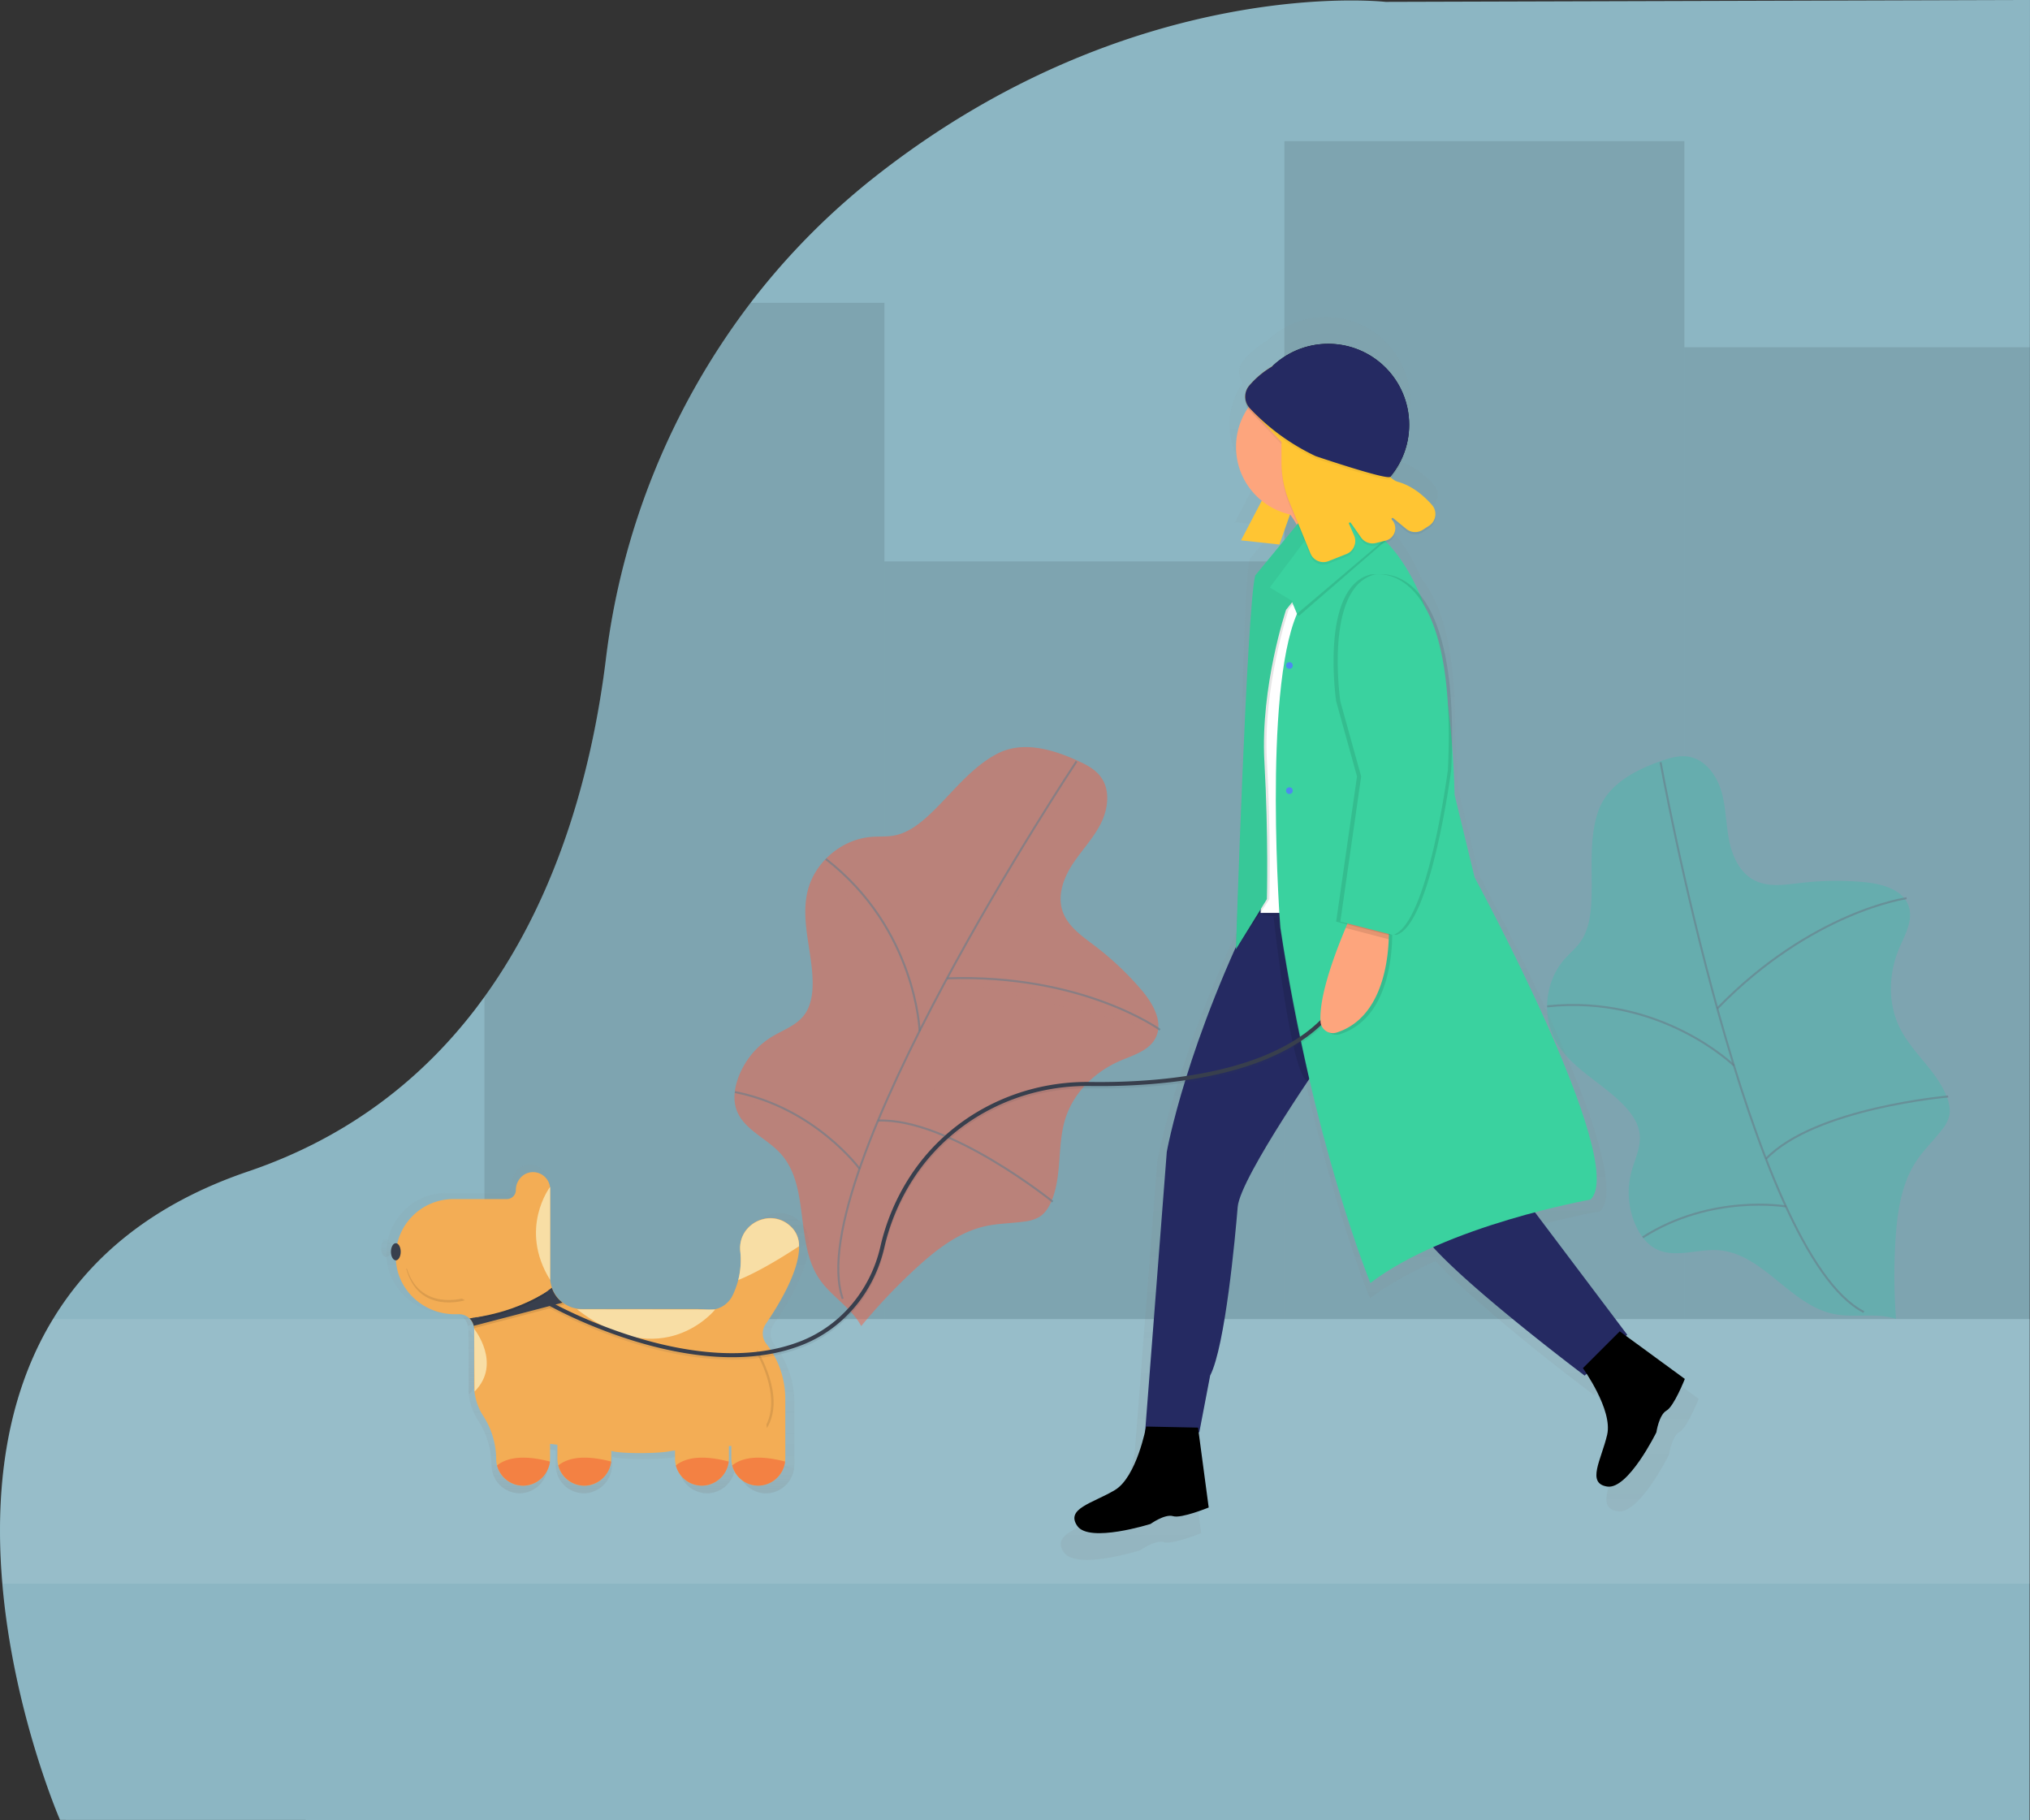 <svg id="055a5eb0-e5a3-4ad7-84a8-12c99e7e9f01" data-name="Layer 1" xmlns="http://www.w3.org/2000/svg" xmlns:xlink="http://www.w3.org/1999/xlink" width="1004.92" height="901" viewBox="0 0 1004.92 901"><rect x="0" y="0" width="1004.92" height="901" fill="#333333" stroke="none"/><defs><linearGradient id="13851b21-5c7e-4418-b79a-29db18fe8daa" x1="152.96" y1="771.64" x2="152.96" y2="156.39" gradientTransform="matrix(-1, 0, 0, 1, 1031, 0)" gradientUnits="userSpaceOnUse"><stop offset="0" stop-color="gray" stop-opacity="0.25"/><stop offset="0.54" stop-color="gray" stop-opacity="0.12"/><stop offset="1" stop-color="gray" stop-opacity="0.1"/></linearGradient><linearGradient id="36e805f1-701a-4052-9419-0c258f0605d2" x1="540.11" y1="738.57" x2="540.11" y2="575.92" xlink:href="#13851b21-5c7e-4418-b79a-29db18fe8daa"/><linearGradient id="e2c2fbe9-0b78-481b-99d3-eb0cac34f896" x1="456.49" y1="738.57" x2="456.49" y2="724.03" xlink:href="#13851b21-5c7e-4418-b79a-29db18fe8daa"/><linearGradient id="7181eea6-28e0-433c-8cae-ec0462d141c8" x1="485.72" y1="738.57" x2="485.72" y2="724.03" xlink:href="#13851b21-5c7e-4418-b79a-29db18fe8daa"/><linearGradient id="5656dd3f-7f87-4a40-a69f-23eccab34561" x1="546.71" y1="738.57" x2="546.71" y2="724.03" xlink:href="#13851b21-5c7e-4418-b79a-29db18fe8daa"/><linearGradient id="39d16d7a-47b7-44eb-88c1-8aa6e460b548" x1="578.48" y1="738.57" x2="578.48" y2="724.03" xlink:href="#13851b21-5c7e-4418-b79a-29db18fe8daa"/><linearGradient id="c14f205e-64fa-4b28-a744-13012914e473" x1="451.29" y1="631.9" x2="451.29" y2="599.87" xlink:href="#13851b21-5c7e-4418-b79a-29db18fe8daa"/><linearGradient id="1bebea28-0460-4cd9-bc0a-e665d5b771dc" x1="514.84" y1="662.35" x2="514.84" y2="647.08" xlink:href="#13851b21-5c7e-4418-b79a-29db18fe8daa"/><linearGradient id="c2d97ed5-1d91-4ec2-a5b3-cfc9efc868a0" x1="568.32" y1="631.83" x2="568.32" y2="583.55" xlink:href="#13851b21-5c7e-4418-b79a-29db18fe8daa"/><linearGradient id="eb06e314-5daa-4ae0-aa31-a160353d288c" x1="600.78" y1="689.69" x2="600.78" y2="657.25" xlink:href="#13851b21-5c7e-4418-b79a-29db18fe8daa"/><linearGradient id="10fc4c8e-7498-415f-a9dc-f7928ce2fa42" x1="581.17" y1="656.92" x2="581.17" y2="637.16" xlink:href="#13851b21-5c7e-4418-b79a-29db18fe8daa"/><linearGradient id="faec5815-a716-485b-96a8-17dbbb23f664" x1="582.35" y1="655.65" x2="582.35" y2="635.89" xlink:href="#13851b21-5c7e-4418-b79a-29db18fe8daa"/><linearGradient id="eb281225-b543-4fdd-8cd3-225987fa4297" x1="584.77" y1="652.62" x2="584.77" y2="638.43" xlink:href="#13851b21-5c7e-4418-b79a-29db18fe8daa"/><linearGradient id="35794b7d-5b4c-4402-8f0c-7492ed86ed21" x1="584.77" y1="651.35" x2="584.77" y2="637.16" xlink:href="#13851b21-5c7e-4418-b79a-29db18fe8daa"/><linearGradient id="c90e4e99-96ce-4034-b77f-58d530635c23" x1="616.75" y1="639.33" x2="616.75" y2="621.67" xlink:href="#13851b21-5c7e-4418-b79a-29db18fe8daa"/><linearGradient id="f2b29823-73e0-48ff-a121-000f1b936fd6" x1="616.75" y1="638.06" x2="616.75" y2="620.4" xlink:href="#13851b21-5c7e-4418-b79a-29db18fe8daa"/><linearGradient id="ef67873b-00d1-4308-8138-c7cc1ce3218b" x1="644.7" y1="621.67" x2="644.7" y2="612.77" gradientTransform="matrix(-1, 0, 0, 1, 835.92, 0.5)" xlink:href="#13851b21-5c7e-4418-b79a-29db18fe8daa"/><linearGradient id="e636516c-e96e-4578-9089-e429e8bd23e2" x1="452.99" y1="708.71" x2="452.99" y2="668.05" xlink:href="#13851b21-5c7e-4418-b79a-29db18fe8daa"/><linearGradient id="59f2d954-65e8-4adc-a706-b284af943401" x1="454.26" y1="708.71" x2="454.26" y2="668.05" xlink:href="#13851b21-5c7e-4418-b79a-29db18fe8daa"/></defs><title>modern woman</title><path d="M196.23,783.27c5.46,64,28.56,117,28.56,117l975,.22.2-901L881,.43S755.8-13.94,627.45,87.6q-6,4.75-11.79,9.77a350.13,350.13,0,0,0-49,52A363,363,0,0,0,495,325.78c-6.19,50.26-21.88,114.14-60.07,167.07q-2,2.71-4,5.4c-26.34,34.57-62.75,64-113,81.05-47.54,16.15-77.93,42.33-96.57,73C196.82,692.48,192.56,740.36,196.23,783.27Z" transform="translate(-195.08 0.5)" fill="#8cb6c3"/><rect x="833.82" y="171.89" width="171" height="481" opacity="0.1"/><rect x="632.9" y="277.39" width="198" height="375" transform="translate(1268.72 930.27) rotate(-180)" opacity="0.1"/><path d="M434.9,492.91V652.39h198v-503H566.62a363,363,0,0,0-71.69,176.44C488.75,376.09,473.08,440,434.9,492.91Z" transform="translate(-195.08 0.5)" opacity="0.1"/><rect x="830.9" y="69.39" width="198" height="583" transform="translate(1664.72 722.27) rotate(-180)" opacity="0.1"/><path d="M196.31,783.39H1199.9v-131H221.35C196.88,692.6,192.63,740.48,196.31,783.39Z" transform="translate(-195.08 0.5)" fill="#fff" opacity="0.1"/><g opacity="0.5"><path d="M728.16,375.84c4.44,2,9,4.29,11.87,8.22,4.82,6.56,3.61,15.93-.08,23.19s-9.48,13.22-13.92,20-7.56,15.33-5,23.07,9.7,12.51,16.09,17.37A149.21,149.21,0,0,1,760,489.3c5.75,6.7,11.14,16,7.16,23.86-3.25,6.44-11.14,8.6-17.77,11.47C737,530,726.52,540.31,722.47,553.17c-4.12,13.09-1.54,27.75-6.72,40.46-1.31,3.23-3.22,6.37-6.19,8.21a18.63,18.63,0,0,1-7.17,2.23c-6.41.95-13,.91-19.29,2.28-13.2,2.85-24.35,11.51-34.31,20.63a281.8,281.8,0,0,0-27.39,28.87c-4.85-9.15-14.7-14.6-20.58-23.13-12.5-18.16-4.53-45.93-19.33-62.27-7-7.73-18.47-11.94-21.86-21.8-1.66-4.81-1-10.15.66-15a39.82,39.82,0,0,1,16.76-20.92c5.46-3.34,11.93-5.51,15.9-10.54,3.39-4.3,4.37-10,4.41-15.51.14-15.59-6.25-31.34-2.4-46.45,3.61-14.16,16.83-25.32,31.4-26.5,3.82-.31,7.7,0,11.46-.71,6.26-1.19,11.65-5.11,16.37-9.39,11.32-10.28,20.61-23.71,34.42-31C701.17,366,716,370.35,728.16,375.84Z" transform="translate(-195.08 0.5)" fill="#f55f44"/><path d="M728,376.34s-136.7,205.75-115.75,266" transform="translate(-195.08 0.5)" fill="#f55f44" stroke="#535461" stroke-miterlimit="10" opacity="0.6"/><path d="M769.34,509.21s-38.29-27.81-105.42-25.48" transform="translate(-195.08 0.5)" fill="#f55f44" stroke="#535461" stroke-miterlimit="10" opacity="0.6"/><path d="M650.32,509.8s-1.61-50.45-46.44-85.14" transform="translate(-195.08 0.5)" fill="#f55f44" stroke="#535461" stroke-miterlimit="10" opacity="0.6"/><path d="M716.25,594.3s-51.39-41.54-86.49-40.17" transform="translate(-195.08 0.5)" fill="#f55f44" stroke="#535461" stroke-miterlimit="10" opacity="0.6"/><path d="M620.62,578s-22.15-30.19-61.76-38" transform="translate(-195.08 0.5)" fill="#f55f44" stroke="#535461" stroke-miterlimit="10" opacity="0.6"/></g><g opacity="0.5"><path d="M1016.87,376.33c4.59-1.63,9.46-3.12,14.25-2.29,8,1.4,13.64,9,16,16.79s2.31,16.1,3.83,24.1,5.16,16.29,12.34,20.13,15.66,2.32,23.63,1.4a149.21,149.21,0,0,1,31.47-.29c8.79.85,19.1,3.82,21.68,12.26,2.11,6.9-2.08,13.92-4.88,20.57-5.23,12.43-5.65,27.14.34,39.23,6.09,12.3,18.1,21.1,23.16,33.85,1.28,3.24,2.09,6.83,1.22,10.2a18.63,18.63,0,0,1-3.63,6.58c-4,5.12-8.72,9.63-12.34,15-7.55,11.2-9.6,25.16-10.48,38.64a281.8,281.8,0,0,0,.22,39.79c-9.84-3.24-20.72-.35-30.86-2.44-21.59-4.45-35.07-30-57.06-31.56-10.4-.73-21.59,4.16-30.87-.6-4.52-2.32-7.73-6.65-9.88-11.26a39.82,39.82,0,0,1-2.39-26.7c1.63-6.19,4.8-12.24,4.18-18.61-.53-5.45-3.79-10.26-7.55-14.24C988.54,535.53,973,528.59,965.34,515c-7.2-12.72-5.38-29.93,4.31-40.86,2.54-2.87,5.56-5.33,7.78-8.45,3.69-5.19,4.87-11.75,5.31-18.11,1.05-15.25-1.54-31.38,3.39-46.19C990.61,387.94,1004.27,380.81,1016.87,376.33Z" transform="translate(-195.08 0.5)" fill="#4db6ac"/><path d="M1017.12,376.78s43.77,243.11,100.62,272.1" transform="translate(-195.08 0.5)" fill="none" stroke="#535461" stroke-miterlimit="10" opacity="0.6"/><path d="M1138.91,444.07s-46.88,6.44-93.72,54.59" transform="translate(-195.08 0.5)" fill="none" stroke="#535461" stroke-miterlimit="10" opacity="0.6"/><path d="M1053.43,526.88S1017.34,491.59,961,497.6" transform="translate(-195.08 0.5)" fill="none" stroke="#535461" stroke-miterlimit="10" opacity="0.6"/><path d="M1159.51,542.22s-65.84,5.59-90.22,30.88" transform="translate(-195.08 0.5)" fill="none" stroke="#535461" stroke-miterlimit="10" opacity="0.6"/><path d="M1079.19,596.64s-36.89-6.46-70.9,15.3" transform="translate(-195.08 0.5)" fill="none" stroke="#535461" stroke-miterlimit="10" opacity="0.6"/></g><g opacity="0.5"><path d="M741,749.39c9.37-5.55,14.31-24.08,15.79-30.61l11.17-144.35s8.39-47.77,40.25-115.83c.38-40.52,1.88-168.64,5.51-182.43L835.22,250a49.44,49.44,0,0,0-3.52-5.33h0l-5.5,15.55L806.33,258l10.72-20.49A35.8,35.8,0,0,1,810.32,189a8.81,8.81,0,0,1,.37-11.18,45.82,45.82,0,0,1,11.76-9.77,41.86,41.86,0,0,1,61.06,57.09,9.14,9.14,0,0,0,4.17,2.67c7.52,2.11,13.5,7.43,17.4,11.83a7.24,7.24,0,0,1-1.52,10.91l-3.25,2.07a7.23,7.23,0,0,1-8.48-.52l-6.72-5.55a.53.53,0,0,0-.73.78,6.53,6.53,0,0,1-3.18,10.81l-.14,0,.14.07-.19.16c6,6,12.27,14.82,17.86,27.7,9,10.95,17.19,33.1,16.61,77.57q1,12.15,1.33,26l10.36,42.73S1007,579.6,987.19,599c0,0-12,2.13-28.8,6.58l47.79,63.34-.66.63L1036,691.83s-5.61,14.24-9.5,16.4-5.18,11.22-5.18,11.22-14.68,29.78-25.47,28.06-3-13.81,0-26.76c2.35-10.07-6.53-25.37-10.59-31.67l-1.06,1s-56.74-42.62-78.44-66.47c-11.88,5.28-23.22,11.45-32.49,18.55,0,0-16.31-39.72-31.61-105.49l0,0-.13.2c-13.4,20-35.95,55.08-36.86,66-1.29,15.54-6.47,72.08-14.24,87.19l-5.61,29.35h-.34l5.2,38.92s-14.17,5.8-18.41,4.49-11.69,4-11.69,4-31.66,10-37.88,1S729.52,756.16,741,749.39Z" transform="translate(-195.08 0.5)" fill="url(#13851b21-5c7e-4418-b79a-29db18fe8daa)"/></g><circle cx="657.51" cy="210.25" r="40.06"/><path d="M948.6,591.12l52,69-21.06,20.24s-73-54.81-82.07-72.89a7.26,7.26,0,0,1-.93-3.1C896.57,590.71,948.6,591.12,948.6,591.12Z" transform="translate(-195.08 0.5)" fill="#252a62"/><path d="M852.38,520.09S809,582,807.78,596.9s-6.19,69-13.63,83.42l-5.37,28.08H761.94l10.74-138.76s9.5-54.1,47.08-128.43l47.49,26Z" transform="translate(-195.08 0.5)" fill="#252a62"/><rect x="819.14" y="290.27" width="37.99" height="161.06" transform="translate(1481.19 742.11) rotate(-180)" fill="#fff"/><path d="M823.48,444.52l-16.57,24.8s6.66-169.34,10.79-185l26.84-32.62,9.09,24L833,301.22s-12.8,38-10.74,75.16S823.48,444.52,823.48,444.52Z" transform="translate(-195.08 0.5)" opacity="0.1"/><polygon points="628.39 240.6 614.35 267.44 633.35 269.51 642.85 242.66 628.39 240.6" fill="#ffc533"/><circle cx="646.15" cy="221.19" r="34.28" fill="#fda57d"/><path d="M841.23,268.59s-3.3-11.56-12.39-19.82l32.21-8.26,7.85,17.76Z" transform="translate(-195.08 0.5)" fill="#fda57d"/><path d="M855.69,255s55.75-4.13,59.47,137.93l9.91,40.88s76.4,140.82,57.4,159.41c0,0-71.86,12.8-109,41.3,0,0-28.49-69.38-44.6-175.92,0,0-8.67-116,8.26-155.28l-8.26-19.82Z" transform="translate(-195.08 0.5)" fill="#3ad29f"/><path d="M822.24,444.52l-15.33,24.8s5.42-169.34,9.55-185l26.84-32.62,9.09,24-20.65,25.6s-12.8,38-10.74,75.16S822.24,444.52,822.24,444.52Z" transform="translate(-195.08 0.5)" fill="#3ad29f"/><path d="M822.24,444.52l-15.33,24.8s5.42-169.34,9.55-185l26.84-32.62,9.09,24-20.65,25.6s-12.8,38-10.74,75.16S822.24,444.52,822.24,444.52Z" transform="translate(-195.08 0.5)" opacity="0.05"/><circle cx="638.3" cy="329.39" r="1.65" fill="#4d8af0"/><circle cx="638.3" cy="391.33" r="1.65" fill="#4d8af0"/><path d="M996.92,658.44,1029.13,682s-5.37,13.63-9.09,15.69-5,10.74-5,10.74-14,28.49-24.37,26.84-2.89-13.22,0-25.6-12-33-12-33Z" transform="translate(-195.08 0.5)"/><path d="M788.15,706.1l5.28,39.54s-13.56,5.55-17.62,4.29-11.18,3.85-11.18,3.85-30.29,9.57-36.24,1,7.54-11.23,18.49-17.71,15.58-31.5,15.58-31.5Z" transform="translate(-195.08 0.5)"/><polygon points="686 267.65 643.05 304.81 641.82 303.99 685.18 267.24 686 267.65" opacity="0.1"/><polygon points="673.82 267.24 649.66 262.69 628.6 290.77 640.78 298.13 673.82 267.24" fill="#3ad29f"/><path d="M813.8,202.82l15.66,16.6v10.17A51.09,51.09,0,0,0,833.28,249l10.52,25.66a6.92,6.92,0,0,0,8.95,3.81l8.87-3.51a6.92,6.92,0,0,0,3.78-9.21L862.91,260a.51.51,0,0,1,.89-.5l5.06,7.2a6.92,6.92,0,0,0,7.34,2.73l4.89-1.22a6.25,6.25,0,0,0,3-10.34h0a.51.51,0,0,1,.7-.74l6.43,5.31a6.92,6.92,0,0,0,8.11.5l3.11-2a6.92,6.92,0,0,0,1.45-10.44c-3.72-4.21-9.45-9.3-16.64-11.32-7.55-2.12-10.25-15.44-11.17-26.46a37.76,37.76,0,0,0-24.26-32.41c-11.25-4.17-25.07-3.83-38.24,11A8.46,8.46,0,0,0,813.8,202.82Z" transform="translate(-195.08 0.5)" opacity="0.05"/><path d="M813.8,201.61l15.66,16.6v10.17a51.09,51.09,0,0,0,3.82,19.38l10.52,25.66a6.92,6.92,0,0,0,8.95,3.81l8.87-3.51a6.92,6.92,0,0,0,3.78-9.21l-2.49-5.67a.51.51,0,0,1,.89-.5l5.06,7.2a6.92,6.92,0,0,0,7.34,2.73l4.89-1.22a6.25,6.25,0,0,0,3-10.34h0a.51.51,0,0,1,.7-.74l6.43,5.31a6.92,6.92,0,0,0,8.11.5l3.11-2a6.9,6.9,0,0,0,1.5-10.38c-3.72-4.22-9.47-9.34-16.69-11.37C879.7,235.9,877,222.5,876.1,211.46a37.76,37.76,0,0,0-25-32.57c-11.08-3.86-24.54-3.21-37.39,11.23A8.5,8.5,0,0,0,813.8,201.61Z" transform="translate(-195.08 0.5)" fill="#ffc533"/><polygon points="633.29 451.83 633.42 453.91 625.03 452.87 625.47 451.83 633.29 451.83" opacity="0.1"/><path d="M828.64,453.4h-3.1s8.61,79.67,17,81.13l.65-1S829.46,468.68,828.64,453.4Z" transform="translate(-195.08 0.5)" opacity="0.1"/><path d="M813.61,191.42a44.11,44.11,0,0,1,11.24-9.35,40.05,40.05,0,0,1,58.43,54.63c-1.49,1.77-36.89-10.22-36.89-10.22a108.67,108.67,0,0,1-32.59-23.66h0c-.12-.13-.24-.27-.35-.41A8.44,8.44,0,0,1,813.61,191.42Z" transform="translate(-195.08 0.5)" opacity="0.05"/><path d="M813.61,190.21a44.11,44.11,0,0,1,11.24-9.35,40.05,40.05,0,0,1,58.43,54.63c-1.49,1.77-36.89-10.22-36.89-10.22a108.67,108.67,0,0,1-32.59-23.66h0c-.12-.13-.24-.27-.35-.41A8.44,8.44,0,0,1,813.61,190.21Z" transform="translate(-195.08 0.5)" fill="#252a62"/><g opacity="0.5"><path d="M386.3,620.2c.23,16.43,14.1,29.43,30.53,29.43h2.29a7.72,7.72,0,0,1,5.41,2.19,7.54,7.54,0,0,1,2.2,3.84,7.19,7.19,0,0,1,.23,1.82v29a29.07,29.07,0,0,0,4.6,15.73,41.57,41.57,0,0,1,6.84,22.39h0a14,14,0,0,0,14.24,14c7.69-.14,13.71-6.75,13.71-14.43v-7.26l3.81.44v7.27a14,14,0,0,0,14.24,14c7.69-.14,13.71-6.75,13.71-14.43v-3.67c3.81,1.59,25.41,1.59,31.41.05l1.63-.13v4.21a14,14,0,0,0,14.24,14c7.69-.14,13.71-6.75,13.71-14.43v-6l1.27-.11v6.61a14.17,14.17,0,0,0,.43,3.47,14,14,0,0,0,13.81,10.51,14.22,14.22,0,0,0,13.58-12.48,16.51,16.51,0,0,0,.13-2V693.78A46.51,46.51,0,0,0,578.42,665a8.62,8.62,0,0,1-.24-10.18c7.12-10.42,17.64-28,17.29-40.47a13.67,13.67,0,0,0-3.33-9.23l-.42-.44C581.48,594,563.45,602.42,565,617.16a41.35,41.35,0,0,1-1.08,14.74,45.11,45.11,0,0,1-2.86,7.9,13.4,13.4,0,0,1-13.71,7.62,47.38,47.38,0,0,0-5.73-.34H482.87a16.51,16.51,0,0,1-15.63-11.19,16,16,0,0,1-.89-5.32V584.82a8.9,8.9,0,0,0-9.17-8.89,8.65,8.65,0,0,0-6.14,2.86,9.56,9.56,0,0,0-2.48,6.41,4.71,4.71,0,0,1-4.71,4.71H416.16A29.85,29.85,0,0,0,386.3,620.2Z" transform="translate(-195.08 0.5)" fill="url(#36e805f1-701a-4052-9419-0c258f0605d2)"/><path d="M560.81,728.06a14,14,0,0,0,13.81,10.51,14.22,14.22,0,0,0,13.58-12.48C579.74,723.81,568,722.23,560.81,728.06Z" transform="translate(-195.08 0.5)" fill="url(#e2c2fbe9-0b78-481b-99d3-eb0cac34f896)"/><path d="M531.58,728.06a14,14,0,0,0,13.81,10.51A14.22,14.22,0,0,0,559,726.09C550.52,723.81,538.79,722.23,531.58,728.06Z" transform="translate(-195.08 0.5)" fill="url(#7181eea6-28e0-433c-8cae-ec0462d141c8)"/><path d="M470.59,728.06a14,14,0,0,0,13.81,10.51A14.22,14.22,0,0,0,498,726.09C489.53,723.81,477.8,722.23,470.59,728.06Z" transform="translate(-195.08 0.5)" fill="url(#5656dd3f-7f87-4a40-a69f-23eccab34561)"/><path d="M438.83,728.06a14,14,0,0,0,13.81,10.51,14.22,14.22,0,0,0,13.58-12.48C457.76,723.81,446,722.23,438.83,728.06Z" transform="translate(-195.08 0.5)" fill="url(#39d16d7a-47b7-44eb-88c1-8aa6e460b548)"/><path d="M563.94,631.9c9.87-4,21.92-11.22,31.54-17.52a13.67,13.67,0,0,0-3.33-9.23l-.42-.44C581.48,594,563.45,602.42,565,617.16A41.35,41.35,0,0,1,563.94,631.9Z" transform="translate(-195.08 0.5)" fill="url(#c14f205e-64fa-4b28-a744-13012914e473)"/><path d="M552,647.17s-27.19,34.22-71.66-.09" transform="translate(-195.08 0.5)" fill="url(#1bebea28-0460-4cd9-bc0a-e665d5b771dc)"/><path d="M466.35,583.55s-16.52,21.6,0,48.29" transform="translate(-195.08 0.5)" fill="url(#c2d97ed5-1d91-4ec2-a5b3-cfc9efc868a0)"/><path d="M427,657.25s14.55,18.08.18,32.44" transform="translate(-195.08 0.5)" fill="url(#eb06e314-5daa-4ae0-aa31-a160353d288c)"/><g opacity="0.1"><path d="M425.69,653.44c1.08,1,.71,2,1,3.48L474,644.54c-2.54-2-5.69-4.28-6.73-7.38C461.57,641.56,450.38,648.93,425.69,653.44Z" transform="translate(-195.08 0.5)" fill="url(#10fc4c8e-7498-415f-a9dc-f7928ce2fa42)"/></g><path d="M424.53,651.81a7.54,7.54,0,0,1,2.2,3.84l46-12a16.41,16.41,0,0,1-5.54-7.75C461.57,640.28,449.22,647.3,424.53,651.81Z" transform="translate(-195.08 0.5)" fill="url(#faec5815-a716-485b-96a8-17dbbb23f664)"/><path d="M465.51,638.43S451.1,649.26,427,652.62" transform="translate(-195.08 0.5)" opacity="0.1" fill="url(#eb281225-b543-4fdd-8cd3-225987fa4297)"/><path d="M465.51,637.16S451.1,648,427,651.35" transform="translate(-195.08 0.5)" fill="url(#35794b7d-5b4c-4402-8f0c-7492ed86ed21)"/><g opacity="0.1"><path d="M429.5,638.19s-24.14,7.62-30.5-16.52Z" transform="translate(-195.08 0.5)" fill="url(#c90e4e99-96ce-4034-b77f-58d530635c23)"/></g><path d="M429.5,636.92s-24.14,7.62-30.5-16.52Z" transform="translate(-195.08 0.5)" fill="url(#f2b29823-73e0-48ff-a121-000f1b936fd6)"/><ellipse cx="191.21" cy="617.72" rx="2.54" ry="4.45" fill="url(#ef67873b-00d1-4308-8138-c7cc1ce3218b)"/><path d="M578.8,708.71,573.72,668s15.25,24.14,5.08,40.66" transform="translate(-195.08 0.5)" opacity="0.1" fill="url(#e636516c-e96e-4578-9089-e429e8bd23e2)"/><path d="M572.45,668s15.25,24.14,5.08,40.66Z" transform="translate(-195.08 0.5)" fill="url(#59f2d954-65e8-4adc-a706-b284af943401)"/></g><path d="M391,621.89c.22,15.68,13.45,28.08,29.13,28.08h2.18a7.37,7.37,0,0,1,5.17,2.09,7.19,7.19,0,0,1,2.1,3.66,6.86,6.86,0,0,1,.22,1.73v27.68a27.74,27.74,0,0,0,4.39,15,39.66,39.66,0,0,1,6.52,21.36h0a13.35,13.35,0,0,0,13.59,13.34c7.34-.13,13.08-6.44,13.08-13.77v-6.92l3.64.42v6.94a13.35,13.35,0,0,0,13.59,13.34c7.34-.13,13.08-6.44,13.08-13.77v-3.5c3.64,1.52,24.25,1.52,30,0l1.55-.12v4a13.35,13.35,0,0,0,13.59,13.34c7.34-.13,13.08-6.44,13.08-13.77v-5.76l1.21-.11v6.3a13.52,13.52,0,0,0,.41,3.31,13.36,13.36,0,0,0,13.18,10,13.57,13.57,0,0,0,13-11.91,15.75,15.75,0,0,0,.12-1.87v-29a44.38,44.38,0,0,0-9.46-27.44,8.22,8.22,0,0,1-.23-9.71c6.79-9.94,16.83-26.72,16.5-38.62a13,13,0,0,0-3.18-8.8l-.4-.42c-9.77-10.23-27-2.18-25.49,11.88a39.46,39.46,0,0,1-1,14.06,43,43,0,0,1-2.73,7.54,12.79,12.79,0,0,1-13.08,7.27,45.21,45.21,0,0,0-5.47-.33H483.18a15.76,15.76,0,0,1-14.91-10.68,15.3,15.3,0,0,1-.85-5.08V588.14a8.49,8.49,0,0,0-8.75-8.49,8.26,8.26,0,0,0-5.86,2.73,9.12,9.12,0,0,0-2.36,6.11,4.5,4.5,0,0,1-4.5,4.5H419.52A28.48,28.48,0,0,0,391,621.89Z" transform="translate(-195.08 0.5)" fill="#f3ad55"/><path d="M557.55,724.82a13.36,13.36,0,0,0,13.18,10,13.57,13.57,0,0,0,13-11.91C575.61,720.76,564.42,719.25,557.55,724.82Z" transform="translate(-195.08 0.5)" fill="#f38143"/><path d="M529.66,724.82a13.36,13.36,0,0,0,13.18,10,13.57,13.57,0,0,0,13-11.91C547.73,720.76,536.54,719.25,529.66,724.82Z" transform="translate(-195.08 0.5)" fill="#f38143"/><path d="M471.46,724.82a13.36,13.36,0,0,0,13.18,10,13.57,13.57,0,0,0,13-11.91C489.53,720.76,478.34,719.25,471.46,724.82Z" transform="translate(-195.08 0.5)" fill="#f38143"/><path d="M441.15,724.82a13.36,13.36,0,0,0,13.18,10,13.57,13.57,0,0,0,13-11.91C459.22,720.76,448,719.25,441.15,724.82Z" transform="translate(-195.08 0.5)" fill="#f38143"/><path d="M560.53,633.06c9.42-3.78,20.92-10.71,30.09-16.72a13,13,0,0,0-3.18-8.8l-.4-.42c-9.77-10.23-27-2.18-25.49,11.88A39.46,39.46,0,0,1,560.53,633.06Z" transform="translate(-195.08 0.5)" fill="#f8dea5"/><path d="M549.13,647.63s-25.94,32.66-68.38-.08" transform="translate(-195.08 0.5)" fill="#f8dea5"/><path d="M467.41,586.93s-15.76,20.61,0,46.07" transform="translate(-195.08 0.5)" fill="#f8dea5"/><path d="M429.83,657.25s13.88,17.25.17,31" transform="translate(-195.08 0.5)" fill="#f8dea5"/><path d="M428.62,653.61c1,1,.68,1.9,1,3.32l45.08-11.81c-2.42-1.87-5.43-4.09-6.43-7C462.86,642.27,452.17,649.31,428.62,653.61Z" transform="translate(-195.08 0.5)" opacity="0.1"/><path d="M427.51,652.06a7.19,7.19,0,0,1,2.1,3.66l43.94-11.46a15.65,15.65,0,0,1-5.29-7.4C462.86,641.06,451.07,647.75,427.51,652.06Z" transform="translate(-195.08 0.5)" fill="#383f4d"/><path d="M466.61,639.29s-13.75,10.34-36.78,13.54" transform="translate(-195.08 0.5)" opacity="0.1"/><path d="M466.61,638.08s-13.75,10.34-36.78,13.54" transform="translate(-195.08 0.5)" fill="#f3ad55"/><path d="M425.25,643.06s-23,7.27-29.1-15.76Z" transform="translate(-195.08 0.5)" opacity="0.1"/><path d="M425.25,641.85s-23,7.27-29.1-15.76Z" transform="translate(-195.08 0.5)" fill="#f3ad55"/><ellipse cx="195.95" cy="619.56" rx="2.42" ry="4.24" fill="#383f4d"/><path d="M574.72,706.35l-4.85-38.8s14.55,23,4.85,38.8" transform="translate(-195.08 0.5)" opacity="0.1"/><path d="M568.66,667.55s14.55,23,4.85,38.8Z" transform="translate(-195.08 0.5)" fill="#f3ad55"/><path d="M467.41,646.06s71.22,40.23,124.29,19.45c20.53-8,35.31-26.14,40.19-47.64A106.81,106.81,0,0,1,646.09,584c19.23-30,53-47.33,88.63-46.82,36.91.52,106.19-4.49,126.51-47.36" transform="translate(-195.08 0.5)" fill="none" stroke="#383f4d" stroke-miterlimit="10" stroke-width="2" opacity="0.1"/><path d="M467.41,644.85s71.22,40.23,124.29,19.45c20.53-8,35.31-26.14,40.19-47.64a106.81,106.81,0,0,1,14.2-33.82c19.23-30,53-47.33,88.63-46.82,36.91.52,106.19-4.49,126.51-47.36" transform="translate(-195.08 0.5)" fill="none" stroke="#383f4d" stroke-miterlimit="10" stroke-width="2"/><path d="M884.18,458.56s2.93,43.63-25.75,52.82a6.13,6.13,0,0,1-8-5.45c-.48-7.42,1.89-22.7,15.56-53.56Z" transform="translate(-195.08 0.5)" opacity="0.1"/><path d="M882.53,457.73s2.93,43.63-25.75,52.82a6.13,6.13,0,0,1-8-5.45c-.48-7.42,1.89-22.7,15.56-53.56Z" transform="translate(-195.08 0.5)" fill="#fda57d"/><path d="M877.16,283.87s41.3-8.26,36.34,96.63c0,0-9.91,76.81-27.26,81.77l-26-6.61,10.32-71.86-10.32-37.17S852,290.48,877.16,283.87Z" transform="translate(-195.08 0.5)" opacity="0.1"/><path d="M873.44,283.87s41.3-8.26,36.34,96.63c0,0-9.91,76.81-27.26,81.77l-26-6.61,10.32-71.86-10.32-37.17S848.25,290.48,873.44,283.87Z" transform="translate(-195.08 0.5)" opacity="0.1"/><path d="M875.51,283.87s41.3-8.26,36.34,96.63c0,0-9.91,76.81-27.26,81.77l-26-6.61,10.32-71.86-10.32-37.17S850.32,290.48,875.51,283.87Z" transform="translate(-195.08 0.5)" fill="#3ad29f"/><polygon points="687.53 464.91 687.53 462.27 667.09 457.08 666.14 459.31 687.53 464.91" opacity="0.1"/></svg>
